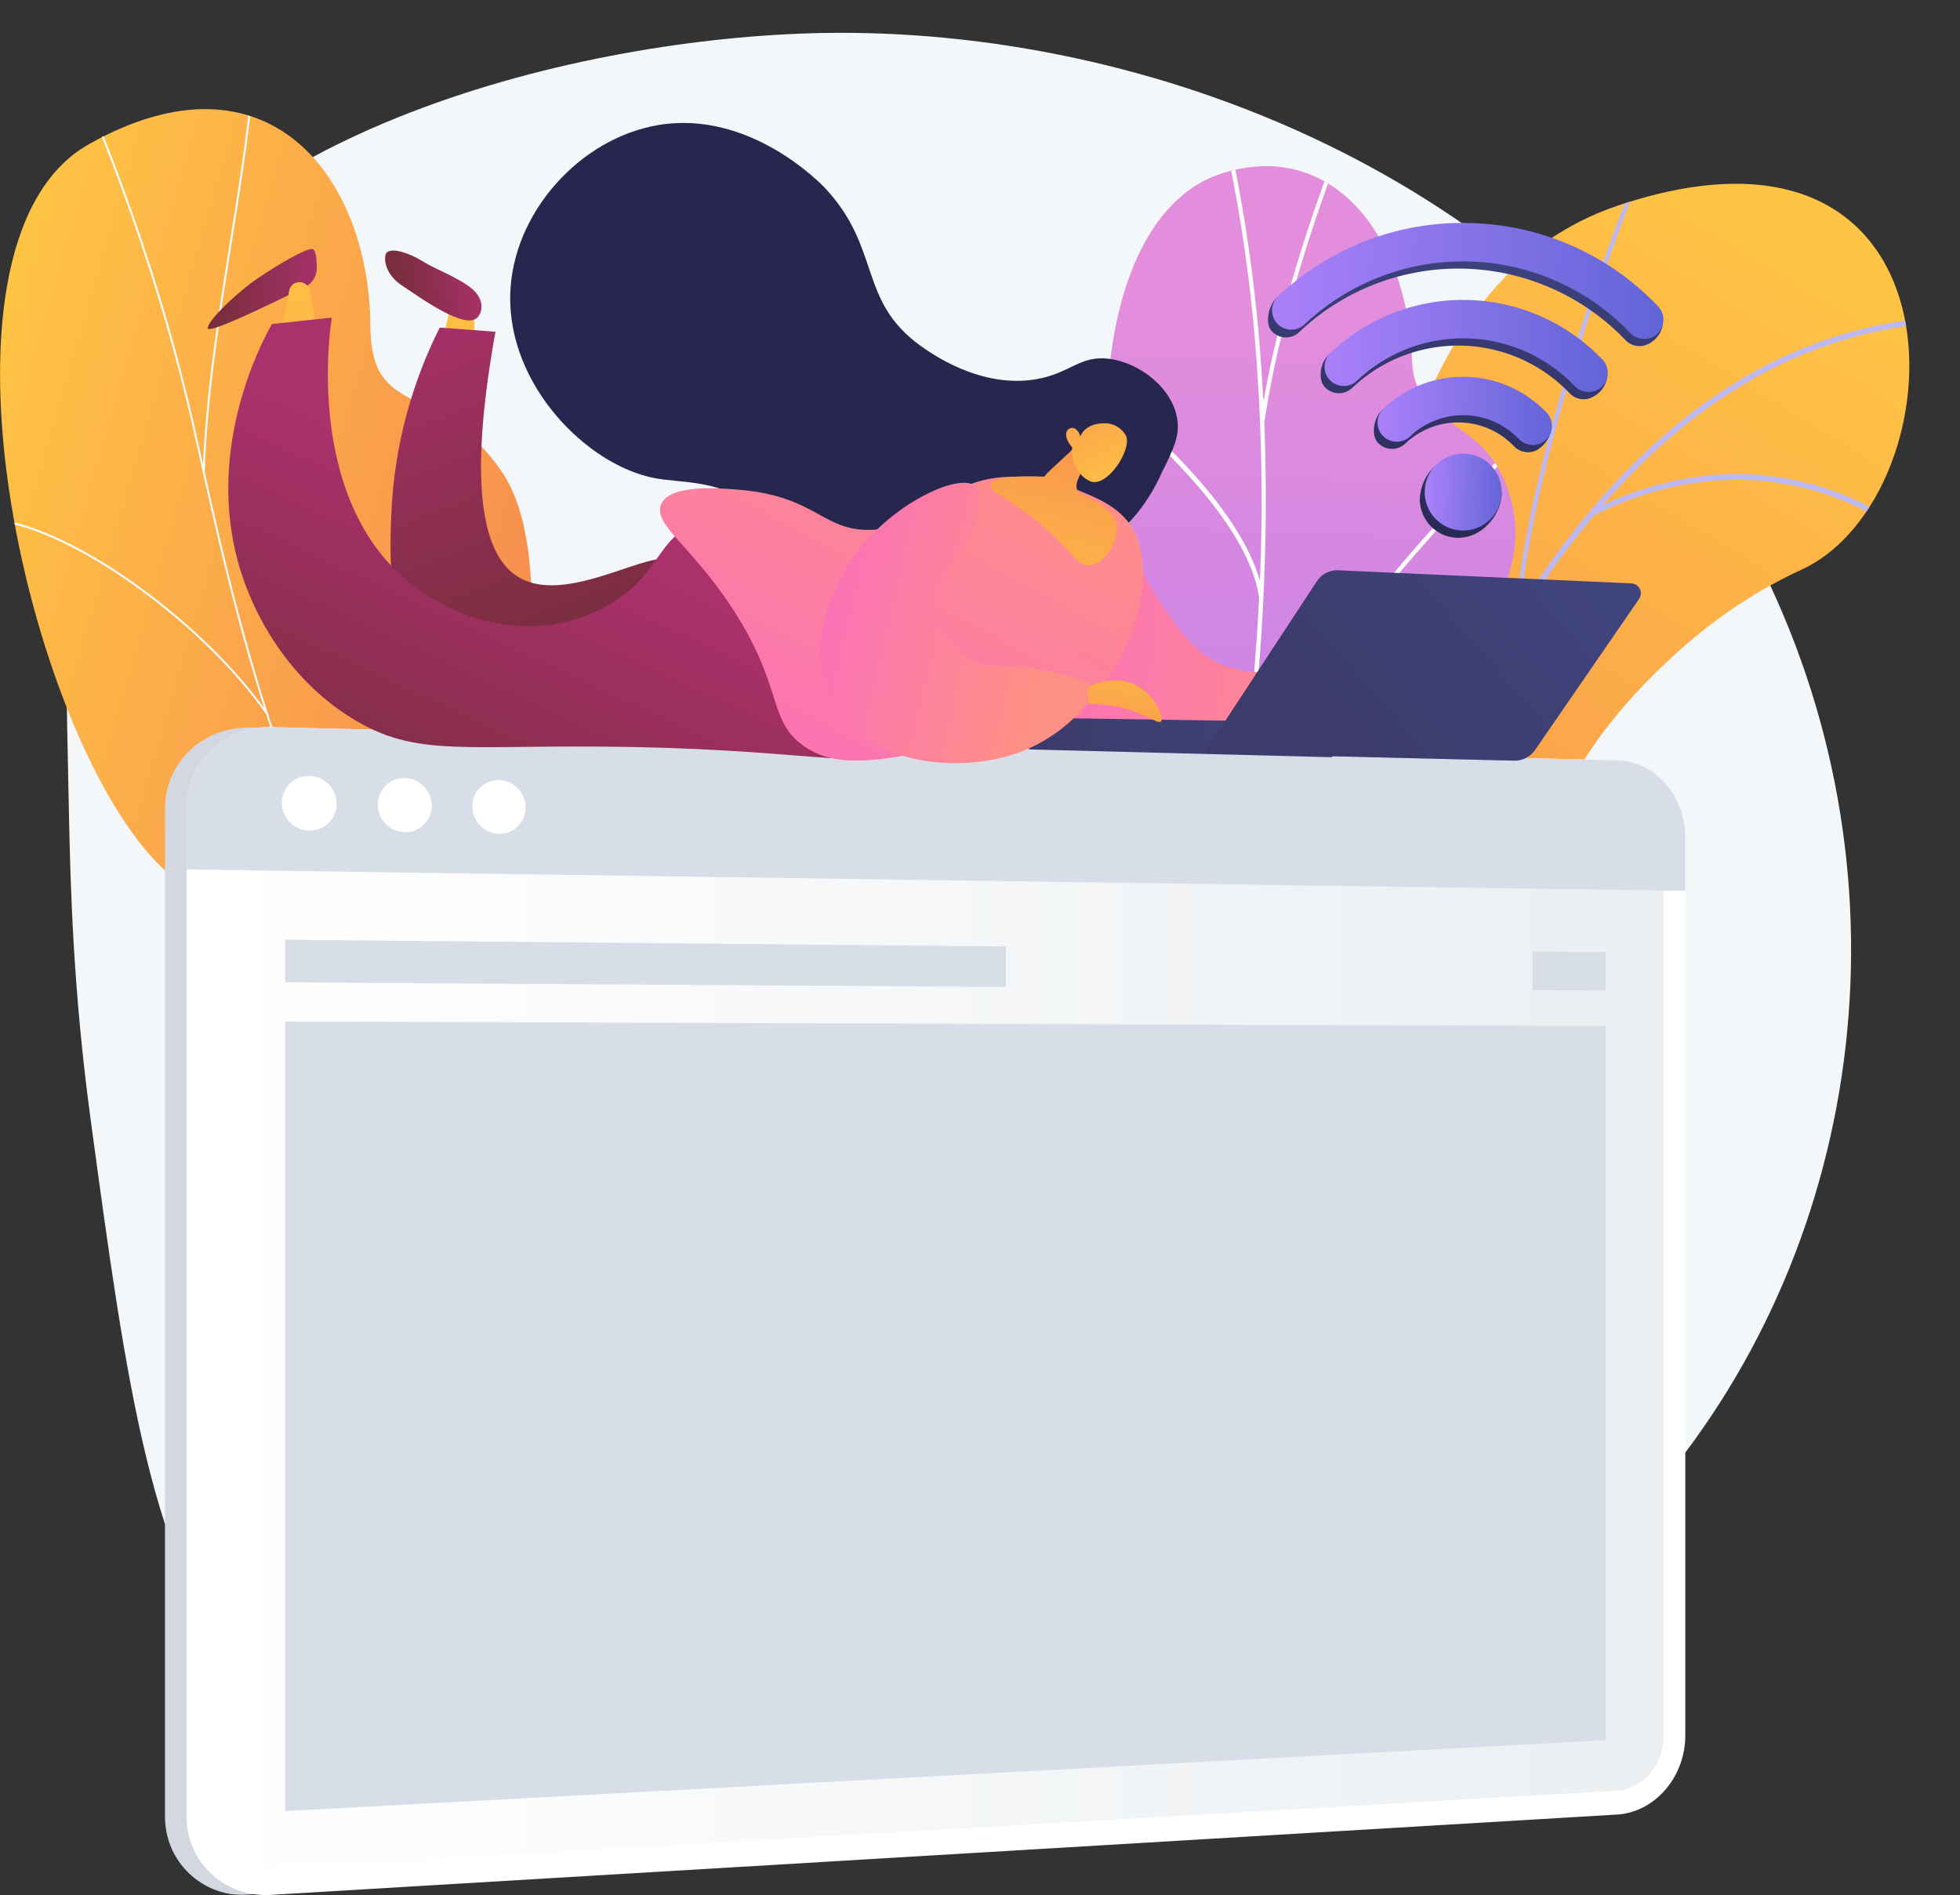 <svg xmlns="http://www.w3.org/2000/svg" xmlns:xlink="http://www.w3.org/1999/xlink" viewBox="0 0 844.37 816.39"><rect x="0" y="0" width="844.37" height="816.39" fill="#333333" stroke="none"/><defs><style>.cls-1{fill:none;}.cls-2{isolation:isolate;}.cls-3{fill:#f4f7fa;}.cls-4{clip-path:url(#clip-path);}.cls-5{fill:url(#linear-gradient);}.cls-6{fill:#beb8f2;}.cls-17,.cls-6,.cls-9{mix-blend-mode:soft-light;}.cls-7{fill:url(#linear-gradient-2);}.cls-8{clip-path:url(#clip-path-2);}.cls-12,.cls-9{fill:#fcfdfe;}.cls-10{fill:url(#linear-gradient-3);}.cls-11{clip-path:url(#clip-path-3);}.cls-13{fill:#d3d8e0;}.cls-14{fill:#fff;}.cls-15{fill:url(#linear-gradient-4);}.cls-16{fill:#d8dee8;}.cls-17{opacity:0.5;}.cls-18{fill:url(#linear-gradient-5);}.cls-19{fill:url(#linear-gradient-6);}.cls-20{fill:url(#linear-gradient-7);}.cls-21{fill:url(#linear-gradient-8);}.cls-22{fill:url(#linear-gradient-9);}.cls-23{fill:url(#linear-gradient-10);}.cls-24{fill:#26264f;}.cls-25{fill:url(#linear-gradient-11);}.cls-26{fill:url(#linear-gradient-12);}.cls-27{fill:url(#linear-gradient-13);}.cls-28,.cls-30{opacity:0.3;mix-blend-mode:multiply;}.cls-28{fill:url(#linear-gradient-14);}.cls-29{fill:url(#linear-gradient-15);}.cls-30{fill:url(#linear-gradient-16);}.cls-31{fill:url(#linear-gradient-17);}.cls-32{fill:url(#linear-gradient-18);}.cls-33{fill:url(#linear-gradient-19);}.cls-34{fill:url(#linear-gradient-20);}.cls-35{fill:url(#linear-gradient-21);}.cls-36{fill:url(#linear-gradient-22);}.cls-37{fill:url(#linear-gradient-23);}.cls-38{fill:url(#linear-gradient-24);}.cls-39{fill:url(#linear-gradient-25);}.cls-40{fill:url(#linear-gradient-26);}.cls-41{fill:url(#linear-gradient-27);}.cls-42{fill:url(#linear-gradient-28);}</style><clipPath id="clip-path" transform="translate(0)"><path class="cls-1" d="M588.41,659.89c-27-96.39,41-127.11,68.39-145.46C698,486.76,726.52,439.57,680.37,405s24.7-126.93,95.5-159.44c69.29-31.81,75.29-208.31-78.47-157.14C605.58,119,596,238.42,580.37,298.3S496,347,504.88,426.84c7.58,68.21,18.74,151.51-18.37,188.26S601.65,707.13,588.41,659.89Z"/></clipPath><linearGradient id="linear-gradient" x1="490.65" y1="596.52" x2="265.33" y2="1236.91" gradientTransform="matrix(0.98, 0.21, -0.21, 0.98, 427.58, -574.49)" gradientUnits="userSpaceOnUse"><stop offset="0" stop-color="#ffc444"/><stop offset="1" stop-color="#f36f56"/></linearGradient><linearGradient id="linear-gradient-2" x1="14.78" y1="228.72" x2="-113.69" y2="788.23" gradientTransform="matrix(-0.96, -0.26, -0.26, 0.96, 616.67, -79.26)" gradientUnits="userSpaceOnUse"><stop offset="0" stop-color="#e38ddd"/><stop offset="1" stop-color="#9571f6"/></linearGradient><clipPath id="clip-path-2" transform="translate(0)"><path class="cls-1" d="M542.79,574.65c63.11-77.33-23.81-132.3,50-238.27,19.63-28.18,65.76-75.3,59.49-114.48-7.15-44.64-42.89-33.5-44-67.14-1.8-52.58-34.19-95.68-82.46-79.85-47.65,15.62-65.64,105.41-31.11,215,16.25,81.87,7.54,96-19.28,126.17-18.79,21.13-81.23,65.84-69,112.07S519.53,603.15,542.79,574.65Z"/></clipPath><linearGradient id="linear-gradient-3" x1="-344.52" y1="408.38" x2="64.16" y2="408.38" gradientTransform="translate(407.33 -36.16) rotate(16.25)" xlink:href="#linear-gradient"/><clipPath id="clip-path-3" transform="translate(0)"><path class="cls-1" d="M222.2,353.48c.8-15.59,18.5-124.17-6.11-152.2-28-31.94-56.09-22.11-56.47-61.59C159,78,115.78,18.12,38.32,62c-76.45,43.27-24.63,264.87,34.93,314.55,43.64,59,79.45,67.84,73.7,152.65C142.93,588.56,219.18,412.09,222.2,353.48Z"/></clipPath><linearGradient id="linear-gradient-4" x1="92.04" y1="564.79" x2="716.69" y2="564.79" gradientUnits="userSpaceOnUse"><stop offset="0" stop-color="#fff"/><stop offset="1" stop-color="#ebeff2"/></linearGradient><linearGradient id="linear-gradient-5" x1="-1950.17" y1="102.59" x2="-1904.95" y2="102.59" gradientTransform="matrix(-1, -0.06, -0.06, 1, -1803.71, -100.97)" gradientUnits="userSpaceOnUse"><stop offset="0" stop-color="#ab316d"/><stop offset="1" stop-color="#792d3d"/></linearGradient><linearGradient id="linear-gradient-6" x1="-1946.44" y1="89.39" x2="-1925.15" y2="358.55" gradientTransform="matrix(-1, -0.06, -0.06, 1, -1803.71, -100.97)" xlink:href="#linear-gradient"/><linearGradient id="linear-gradient-7" x1="-1743.32" y1="389.04" x2="-1721.99" y2="658.65" gradientTransform="matrix(-0.99, 0.16, 0.16, 0.99, -1587.79, 13.96)" xlink:href="#linear-gradient"/><linearGradient id="linear-gradient-8" x1="-1752.07" y1="397.25" x2="-1714.24" y2="397.25" gradientTransform="matrix(-0.99, 0.16, 0.16, 0.99, -1587.79, 13.96)" xlink:href="#linear-gradient-5"/><linearGradient id="linear-gradient-9" x1="-1725.55" y1="384.66" x2="-1759.23" y2="551.19" gradientTransform="matrix(-0.99, 0.16, 0.16, 0.99, -1587.79, 13.96)" xlink:href="#linear-gradient-5"/><linearGradient id="linear-gradient-10" x1="-2067.75" y1="207.6" x2="-2008.79" y2="356.65" xlink:href="#linear-gradient-5"/><linearGradient id="linear-gradient-11" x1="-2411.42" y1="228.51" x2="-2261.63" y2="228.51" gradientTransform="matrix(-1, -0.06, -0.06, 1, -1803.71, -100.97)" gradientUnits="userSpaceOnUse"><stop offset="0" stop-color="#ff9085"/><stop offset="1" stop-color="#fb6fbb"/></linearGradient><linearGradient id="linear-gradient-12" x1="-2400.17" y1="269.4" x2="-2266.55" y2="269.4" gradientTransform="matrix(-1, -0.06, -0.06, 1, -1803.71, -100.97)" gradientUnits="userSpaceOnUse"><stop offset="0" stop-color="#40447e"/><stop offset="1" stop-color="#3c3b6b"/></linearGradient><linearGradient id="linear-gradient-13" x1="-2485.62" y1="185.11" x2="-2398.02" y2="272.01" xlink:href="#linear-gradient-12"/><linearGradient id="linear-gradient-14" x1="-2485.62" y1="185.11" x2="-2398.02" y2="272.01" xlink:href="#linear-gradient-12"/><linearGradient id="linear-gradient-15" x1="-2239.55" y1="137.69" x2="-2153.63" y2="322.36" xlink:href="#linear-gradient-11"/><linearGradient id="linear-gradient-16" x1="-2239.55" y1="137.69" x2="-2153.62" y2="322.36" xlink:href="#linear-gradient-11"/><linearGradient id="linear-gradient-17" x1="-2264.52" y1="245.73" x2="-2286.22" y2="77.07" gradientTransform="matrix(-1, -0.06, -0.06, 1, -1803.71, -100.97)" xlink:href="#linear-gradient"/><linearGradient id="linear-gradient-18" x1="-2303.83" y1="172.88" x2="-2258.97" y2="80.35" gradientTransform="matrix(-1, -0.06, -0.06, 1, -1803.71, -100.97)" gradientUnits="userSpaceOnUse"><stop offset="0" stop-color="#ffc444"/><stop offset="0.79" stop-color="#f68152"/><stop offset="1" stop-color="#f36f56"/></linearGradient><linearGradient id="linear-gradient-19" x1="464.63" y1="268.79" x2="444.83" y2="374.37" gradientTransform="matrix(1, 0.02, -0.02, 1, 33.46, -9.69)" xlink:href="#linear-gradient"/><linearGradient id="linear-gradient-20" x1="-2270.3" y1="233.66" x2="-2166.93" y2="216.14" xlink:href="#linear-gradient-11"/><linearGradient id="linear-gradient-21" x1="607.66" y1="65.36" x2="595.09" y2="244.96" gradientTransform="matrix(1, 0.02, -0.02, 1, 33.46, -9.69)" gradientUnits="userSpaceOnUse"><stop offset="0" stop-color="#444b8c"/><stop offset="1" stop-color="#26264f"/></linearGradient><linearGradient id="linear-gradient-22" x1="609.34" y1="65.47" x2="596.77" y2="245.08" xlink:href="#linear-gradient-21"/><linearGradient id="linear-gradient-23" x1="606.07" y1="65.24" x2="593.5" y2="244.85" xlink:href="#linear-gradient-21"/><linearGradient id="linear-gradient-24" x1="611.16" y1="65.6" x2="598.59" y2="245.22" xlink:href="#linear-gradient-21"/><linearGradient id="linear-gradient-25" x1="517.67" y1="114.99" x2="686.57" y2="114.99" gradientTransform="matrix(1, 0.02, -0.02, 1, 33.46, -9.69)" gradientUnits="userSpaceOnUse"><stop offset="0" stop-color="#aa80f9"/><stop offset="1" stop-color="#6165d7"/></linearGradient><linearGradient id="linear-gradient-26" x1="541.11" y1="143.27" x2="663.13" y2="143.27" xlink:href="#linear-gradient-25"/><linearGradient id="linear-gradient-27" x1="564.54" y1="171.55" x2="639.7" y2="171.55" xlink:href="#linear-gradient-25"/><linearGradient id="linear-gradient-28" x1="585.55" y1="206.9" x2="618.69" y2="206.9" xlink:href="#linear-gradient-25"/></defs><title>erpermission-control</title><g class="cls-2"><g id="Layer_2" data-name="Layer 2"><g id="Metaphor_illustration" data-name="Metaphor illustration"><path class="cls-3" d="M354.65,14.21c-104.27,1.84-265.6,41.49-312,143.37C26.4,193.17,27.5,245.48,29.69,350.1c.65,30.75,1.72,75.57,9.23,131.19,15.61,115.53,26.24,194.17,66.47,240C206.19,836,570.29,832.69,725.77,626.11c84.82-112.69,97.86-273,20.31-405.49C660.7,74.75,494.25,11.75,354.65,14.21Z" transform="translate(0)"/><g class="cls-4"><path class="cls-5" d="M481.4,616.59h104c-1.61-10.43-2.49-17.71-1.6-17.4,9-50.25,52.43-71,73-84.76C698,486.76,722.1,444,686.61,404c-40.16-45.23,18.46-126,89.26-158.48,69.29-31.81,75.29-208.31-78.47-157.14C605.58,119,596,238.42,580.37,298.3S496,347,504.88,426.84c7.58,68.22,36.28,123.51-.83,160.27A129.59,129.59,0,0,0,481.4,616.59Z" transform="translate(0)"/><path class="cls-6" d="M561,504.73c-3.88,16.36-7.39,32.53-10.56,48.31v0h0c-4.44,22.12-8.21,43.46-11.42,63.53H541c3.17-19.85,6.9-40.94,11.29-62.79C595.21,443.17,718.4,443,719.59,443.15l.42-2.47c-1.12-.27-119.48.48-165.76,103.4,6.2-29.86,13.61-60.94,22.45-92,22.63-79.39,57.5-167.53,110-230.07,71.34-35.87,123.95,2.36,124.47,2.76l1-2.19c-.52-.39-51.72-37.64-121.72-5,40.35-46.39,90.84-77.66,153.8-78.91l.11-2.5C778.43,137.51,720.44,171.28,672,236.58q-8.79,11.86-17.16,25.1c8.93-82.51,53-189.28,53.49-190.37l-1.65-1.07c-.46,1.1-46,111.26-54.08,194.69h.19c-30.38,48.92-56.53,111.46-77.91,186.48-4.29,15.06-8.24,30.13-11.89,45.08C562.1,423,515.13,362,514.64,361.34l-1.38,1.85C513.77,363.84,563.69,428.72,561,504.73Z" transform="translate(0)"/><path class="cls-6" d="M497.16,616.59h2.52c-4.35-7.15-8.22-13-10.81-16.91-1.5-2.27-2.8-4.22-3-4.64l-1.69,1.3a52.1,52.1,0,0,0,3.19,5.05C489.77,605,493.24,610.23,497.16,616.59Z" transform="translate(0)"/></g><path class="cls-7" d="M567.47,508c-3.81-5.4.88,14.46-5.63,12.68-13.38-3.65-10,10.43-44.67-8L414,484.51c16-29,48.71-54.14,61.42-68.44,26.82-30.16,35.54-44.3,19.28-126.17-34.53-109.58-16.53-199.37,31.11-215,48.28-15.83,80.66,27.27,82.46,79.85,1.15,33.64,36.89,22.5,44,67.14,6.28,39.18-39.86,86.3-59.49,114.48C541.51,410,567.8,459,567.47,508Z" transform="translate(0)"/><g class="cls-8"><path class="cls-9" d="M531.37,373.3c16.18-81.45,118.35-176.73,119.38-177.68l-1.17-1.43c-1,.89-89.75,83.7-115.33,161.32q4.43-28.66,7.09-56.91,2-20.76,2.94-41.28h0v-.05c1.23-25.43,1.37-50.51.39-75.06h0c6.62-45.73,23.57-92.5,29.13-107.87,1.35-3.72,1.82-5,1.91-5.52L574,68.52c-.07.37-.84,2.5-1.82,5.19C567,88,552,129.29,544.53,171.82a.17.17,0,0,1-.34,0q-.46-8.71-1.1-17.32a673.49,673.49,0,0,0-13.15-92.37c-1.09-5-2.48-10.07-3.82-15-1.78-6.51-3.63-13.25-4.8-19.94l-1.79.41c1.18,6.79,3,13.57,4.84,20.12,1.33,4.86,2.71,9.9,3.79,14.86a671.37,671.37,0,0,1,13.11,92.09,827,827,0,0,1,1.5,95.56c-11.49-40.69-70.34-84.54-73-86.49l-1.08,1.59c.68.5,67.68,50.42,73.73,92.09q-1,20.38-2.92,41c-5.77,61.28-17.86,124.37-35.95,187.51-2,7.06-4.15,14.14-6.33,21.23l1.75.48c2.18-7.08,4.3-14.15,6.32-21.2a1078,1078,0,0,0,26-113.19ZM430,451.94a389.11,389.11,0,0,1,20.17,42.44l2.22.61A392.44,392.44,0,0,0,431.6,450.9Z" transform="translate(0)"/></g><path class="cls-10" d="M146.32,524.92c-1.55,13.78-4.38,24.94-6.52,38.33,56.24-15.86,113.36-20.84,170.41-36.82-51.13-56.74-92.38-77.53-88.15-166,2-41.51,18.06-122.74-6.06-157.5-27.48-39.6-56.21-21.72-56.45-62.53-.37-63.79-43.86-121.8-121.23-78.29C-38,105.05,13.52,326.54,73.37,377,115.7,430.07,154.43,452.94,146.32,524.92Z" transform="translate(0)"/><g class="cls-11"><path class="cls-12" d="M226.62,537.41c-8.77-19.7-19.19-39-29.27-57.57l-3.81-7c-8.08-15-15-28.5-21.18-40.44-3.46-6.72-6.72-13.06-9.93-19.19-9.77-18.62-16.66-31.66-20.12-38.21L140,370.54c-26.92-51.34-44.62-131-54.12-173.83-1-4.64-2-8.78-2.76-12.34-13.94-61.1-35.77-123-64.87-184L19,0C48.12,61.05,70,123,83.92,184.18c.81,3.56,1.73,7.7,2.76,12.34,9.5,42.77,27.18,122.38,54,173.62l2.33,4.41c3.46,6.55,10.35,19.59,20.12,38.21,3.22,6.13,6.48,12.48,9.94,19.2,6.14,11.94,13.1,25.46,21.18,40.43l3.81,7c10.09,18.63,20.52,37.89,29.3,57.63Z" transform="translate(0)"/><path class="cls-12" d="M176.08,442.86c-16.17-34.76-21.16-82.1-14.43-136.92,5.61-45.67,19.36-95,37.73-135.39l.78.35C181.83,211.2,168.1,260.45,162.5,306c-6.71,54.66-1.75,101.85,14.35,136.46Z" transform="translate(0)"/><path class="cls-12" d="M88.18,203.65l-.85,0c1.11-33.14,6.41-66.34,11.54-98.45,3.51-22,7.14-44.71,9.4-67.24l.85.09c-2.26,22.55-5.89,45.3-9.41,67.29C94.59,137.39,89.29,170.56,88.18,203.65Z" transform="translate(0)"/><path class="cls-12" d="M114.61,307.6C88.12,269.79,35.5,231.18,2,225l.16-.84c33.68,6.25,86.55,45,113.15,83Z" transform="translate(0)"/></g><path class="cls-13" d="M717.14,360.59c0-15.62-10.25-28.9-23.65-32.24-.48-.12-1.07-.23-1.56-.32a27.92,27.92,0,0,0-4.54-.48l-290-7.07-290-7.07h0c-11.92,0-22.47,5.06-29.12,13.73a34.78,34.78,0,0,0-7.19,21.4v26h0V782.28a34.76,34.76,0,0,0,2.16,12.32,33.61,33.61,0,0,0,25.1,21.13c.51.1,1,.19,1.53.26l.2,0a36.42,36.42,0,0,0,7.32.1L551.9,789.41h0l135.65-7.88c16.25-1,29.58-16,29.58-33.88V383.78h0Z" transform="translate(0)"/><path class="cls-14" d="M696.68,327.54,116.79,313.22a35.3,35.3,0,0,0-36.44,35.32V782.28c0,20,16.37,35.24,36.44,34l579.88-34.6c16.25-1,29.36-16.22,29.36-34.07V360.59C726,342.74,712.93,327.95,696.68,327.54Z" transform="translate(0)"/><path class="cls-15" d="M116.79,804.83A23.08,23.08,0,0,1,92,781.66V348.76a24.06,24.06,0,0,1,24.76-24l579.88,13.21c11.06.25,20,10.34,20,22.5V748.15c0,12.15-9,22.56-20,23.2Z" transform="translate(0)"/><path class="cls-16" d="M696.68,327.54,116.79,313.22a35.3,35.3,0,0,0-36.44,35.32v26L726,383.78V360.59C726,342.74,712.93,327.95,696.68,327.54Z" transform="translate(0)"/><path class="cls-14" d="M145,346.28a11.5,11.5,0,0,1-11.77,11.52,12,12,0,0,1-11.81-12,11.5,11.5,0,0,1,11.81-11.52A12,12,0,0,1,145,346.28Z" transform="translate(0)"/><path class="cls-14" d="M186,347.06a11.38,11.38,0,0,1-11.6,11.45,11.92,11.92,0,0,1-11.65-11.89,11.38,11.38,0,0,1,11.65-11.44A11.92,11.92,0,0,1,186,347.06Z" transform="translate(0)"/><path class="cls-14" d="M226.4,347.84A11.27,11.27,0,0,1,215,359.21a11.8,11.8,0,0,1-11.49-11.81A11.26,11.26,0,0,1,215,336,11.8,11.8,0,0,1,226.4,347.84Z" transform="translate(0)"/><polygon class="cls-16" points="691.76 749.65 122.81 780.18 122.81 440.04 691.76 442 691.76 749.65"/><polygon class="cls-16" points="433.33 407.72 122.81 404.82 122.81 423.19 433.33 425.14 433.33 407.72"/><polygon class="cls-16" points="660.26 409.84 660.26 426.56 691.76 426.76 691.76 410.14 660.26 409.84"/><path class="cls-18" d="M131.52,123.55a8.9,8.9,0,0,0,4.94-7.86c0-3.65-.25-7.85-1.74-8.36-2.68-.92-19.35,9.36-25.94,14.17s-19.14,16.23-19.26,19.89C89.43,144.32,119.68,129.47,131.52,123.55Z" transform="translate(0)"/><path class="cls-19" d="M136.47,142.21l-3-16.93a4.52,4.52,0,0,0-6-3.46h0a4.52,4.52,0,0,0-2.86,3.34l-4.49,22.1Z" transform="translate(0)"/><polygon class="cls-20" points="204.53 145.9 203.95 128.56 195.45 126.03 191.12 144.93 204.53 145.9"/><path class="cls-21" d="M205.73,136.69c-5.09,5.73-24.45-8.31-32.8-13.87-5.44-3.61-7.59-9-6.9-12.86s9-1.86,16.72,3c4.29,2.73,15.49,6.88,21,11.8C208.17,128.72,208.35,133.74,205.73,136.69Z" transform="translate(0)"/><path class="cls-22" d="M273.34,277.22c11.41-10.31,23.69-27.69,19.05-34.36-7.25-10.43-46.45,18.87-68.73,5.9-12.83-7.47-23.71-31.08-10.21-105.86l-24-1.78a197.12,197.12,0,0,0-20.75,77.94c0,.57-.07,1.42-.12,2.52-.7,16.33-2.07,54.09,16.8,70.67C207,311.21,250.16,298.16,273.34,277.22Z" transform="translate(0)"/><path class="cls-23" d="M311.5,230.23c-4.56-2.45-8.55-3.56-12.67-3-10.89,1.56-14.2,13.82-24.74,24.4-13.2,13.25-30.17,16.27-35.09,17.14-30.09,5.35-54.92-12-59.29-15.24l-1-.73c-48.15-36.06-36.39-112.23-35.75-116l-25.83,2.8c-4,7.08-33.85,61.53-9,118.25,3.46,7.89,15.24,33.83,42.94,51.24,28.41,17.85,49.09,11.34,121.13,12.71,84.57,1.6,103.92,11.47,111.57-1.3C398.4,296.12,331.11,240.76,311.5,230.23Z" transform="translate(0)"/><path class="cls-24" d="M482.51,228.62c11.58-9.52,18-25.07,18-25.07,4.85-9.74,7.72-15.48,6.69-22.74-1.89-13.34-15.87-24.44-29.22-26.22-12.72-1.69-16.77,6.18-31.46,8.75-24.19,4.24-45.75-11.37-50-14.41-27-19.53-16.76-41.79-41-67.83-1.68-1.8-32.53-33.94-72.06-27.21-33.61,5.72-62.58,37.68-63.64,72.7C218.64,166,253,200.52,282.18,206c11.34,2.12,25.81.56,41.89,11.11,9.78,6.41,13.36,12.84,18,18C369.75,265.54,443.68,260.53,482.51,228.62Z" transform="translate(0)"/><path class="cls-25" d="M484.27,234.36c5.55,1.74,4.72,9.27,16.28,26.25,6.08,8.93,11,16.18,18.26,21.39,22.65,16.29,48.89-1,62,14.52,3.51,4.16,7.16,12,4.49,17.61-4.87,10.27-27.05,5.48-103.31-2.4-31-3.2-38.5-3.57-42.42-10.21C427.29,280.79,468.33,229.36,484.27,234.36Z" transform="translate(0)"/><path class="cls-26" d="M571.57,311.12,449.2,309.24a5.14,5.14,0,0,0-4.25,2.15l-3.72,5.2a4,4,0,0,0,3.13,6.28l129.54,3.35Z" transform="translate(0)"/><path class="cls-27" d="M702.81,251.31l-126.19-5.63a10.59,10.59,0,0,0-9.33,4.77l-48.56,74,133.45,3.22a10.86,10.86,0,0,0,9.2-4.69l44.76-65A4.28,4.28,0,0,0,702.81,251.31Z" transform="translate(0)"/><path class="cls-28" d="M567.29,250.45a10.59,10.59,0,0,1,9.33-4.77l2.77.12a19.68,19.68,0,0,0,3.46,11.06c7.17,9.88,20.45,4.92,29.44,15.46,9.87,11.58-.72,23.94,8.08,34.69,9.26,11.32,25.91,3.65,44,11.67L661.37,323a10.86,10.86,0,0,1-9.2,4.69l-133.45-3.22Z" transform="translate(0)"/><path class="cls-29" d="M462.34,210.35c9.84,3.93,20.19,7.93,25.71,17.56,10.31,18,1.12,50.86-14.7,69.28-11.07,12.89-26,16.33-55.52,22.66-38.21,8.21-57,11.69-71.52,1.51-15.95-11.17-8.47-25.84-31.64-60.55-17.31-25.94-32.84-34.74-30-43.12,3.17-9.32,25.47-7.42,34-6.69,33.43,2.86,35.77,18.21,57.3,17.22,25.27-1.16,29.36-22.64,60.26-22.83A70.14,70.14,0,0,1,462.34,210.35Z" transform="translate(0)"/><path class="cls-30" d="M343.14,270.13c13.2,8.41,22.49-2.21,51.41-2.33,39.67-.16,52.53,19.68,75.83,11.18,5.68-2.07,12.62-6.09,19.55-14.43-3.16,12-9.11,23.95-16.57,32.64-11.07,12.89-26,16.33-55.52,22.66-38.21,8.21-57,11.69-71.52,1.51-15.95-11.17-8.47-25.84-31.64-60.55-17.31-25.94-32.84-34.74-30-43.12a8,8,0,0,1,3.9-4.3c15.09,2.85,24.8,8.87,31.18,15.91C333.54,244.49,328.79,261,343.14,270.13Z" transform="translate(0)"/><path class="cls-31" d="M471.33,215.73c2.78,1.62,7.44,4.46,9,8.12,2.88,6.65-3.34,18.69-10.43,19.7-5.86.83-8.07-6.49-22.24-18.28-12.9-10.73-21.61-13.42-20.83-16.6.5-2,4.84-4.05,23-3.34,2.88-3.56,10.38-9.45,13.26-13,3.95.89,3.27,4.1,7.22,5-6.88,8.25-7.19,12.15-6.09,14.19C465.22,213.27,467,213.19,471.33,215.73Z" transform="translate(0)"/><path class="cls-32" d="M461.88,192.69s-.7,10.53,7.49,14.5c7.33,3.55,18.34-13.5,15.74-19.43a10.74,10.74,0,0,0-6.54-5.12c-2-.5-10.4-1.08-13.2,5.36-.57-2.13-1.9-3.57-3.35-3.68a2.77,2.77,0,0,0-1.46.38C458.53,186,458.88,189.21,461.88,192.69Z" transform="translate(0)"/><path class="cls-33" d="M500.15,310.77c1.68-1.75-2.88-12-11.62-16-9.25-4.22-18.71.6-20.23,1.41l.59,7.14a56,56,0,0,1,17.53,2.46C495,308.45,498.95,312,500.15,310.77Z" transform="translate(0)"/><path class="cls-34" d="M469,294.05a118.78,118.78,0,0,0-20.71-5.54c-17.25-3-23.78-.15-31.68-5.09-7.09-4.43-13.35-13.91-13.34-23.55,0-16.44,18.32-23.55,18.32-44.24,0-4.42-.84-5.59-1.48-6.18-6.91-6.41-39.4,8.79-55.1,34.39-3.64,5.93-19.54,33.87-7,58.07,14.28,27.55,56.24,32.58,83.83,21.12a69.89,69.89,0,0,0,26.58-19.89Z" transform="translate(0)"/><path class="cls-35" d="M688.25,158a82.29,82.29,0,0,0-58-25.67c-22.15-.55-42.14,5.62-58.14,20.85-3.32,3.16-4.47,10.33-1.31,13.64a8.28,8.28,0,0,0,11.71.29,66.37,66.37,0,0,1,93.71,2.31,8.28,8.28,0,0,0,9.75,1.67h0a11.46,11.46,0,0,0,6.48-9.16,16.88,16.88,0,0,0-2,.77A8.24,8.24,0,0,0,688.25,158Z" transform="translate(0)"/><path class="cls-36" d="M664.25,180.82C645.35,161,615,158,595.16,176.93c-3.32,3.16-4.64,10.56-1.48,13.87a8.28,8.28,0,0,0,11.71.29,33.18,33.18,0,0,1,46.86,1.16,8.27,8.27,0,0,0,11.48.48h0a13.88,13.88,0,0,0,4.85-8.78c-.8,1-1.48,1.78-2.06,2.49A8.25,8.25,0,0,0,664.25,180.82Z" transform="translate(0)"/><path class="cls-37" d="M714.53,140.58a8.24,8.24,0,0,0-2.27-5.46A115.21,115.21,0,0,0,631.1,99.18c-31-.76-59,8.07-81.37,29.4-3.32,3.16-4.91,10.89-1.75,14.2a8.28,8.28,0,0,0,11.71.29,99.55,99.55,0,0,1,140.57,3.46,8.26,8.26,0,0,0,9.39,1.84h0l.19-.07a11.24,11.24,0,0,0,6.48-8.46Z" transform="translate(0)"/><path class="cls-38" d="M644.8,214.49a16.57,16.57,0,0,0-16.15-16c-4.42-.11-8.16.13-11.36,3.18a20.31,20.31,0,0,0-5.61,13,16.57,16.57,0,0,0,16.2,17,17,17,0,0,0,11.32-4.06h0s7.75-5.81,7.72-15.55A22.17,22.17,0,0,0,644.8,214.49Z" transform="translate(0)"/><path class="cls-39" d="M708.12,146a8.26,8.26,0,0,1-5.8-2.57,99.55,99.55,0,0,0-140.57-3.46,8.29,8.29,0,0,1-11.42-12,115.22,115.22,0,0,1,82.83-31.89h0A115.21,115.21,0,0,1,714.33,132a8.29,8.29,0,0,1-6.2,14Z" transform="translate(0)"/><path class="cls-40" d="M684.11,168.83a8.26,8.26,0,0,1-5.8-2.57A66.37,66.37,0,0,0,584.61,164a8.28,8.28,0,1,1-11.42-12,82.94,82.94,0,0,1,117.14,2.89,8.29,8.29,0,0,1-6.2,14Z" transform="translate(0)"/><path class="cls-41" d="M660.11,191.68a8.26,8.26,0,0,1-5.8-2.57A33.18,33.18,0,0,0,607.46,188,8.29,8.29,0,0,1,596,176a49.77,49.77,0,0,1,70.28,1.73,8.29,8.29,0,0,1-6.2,14Z" transform="translate(0)"/><path class="cls-42" d="M629.9,228.53A16.57,16.57,0,1,1,641.73,224,16.46,16.46,0,0,1,629.9,228.53Z" transform="translate(0)"/></g></g></g></svg>